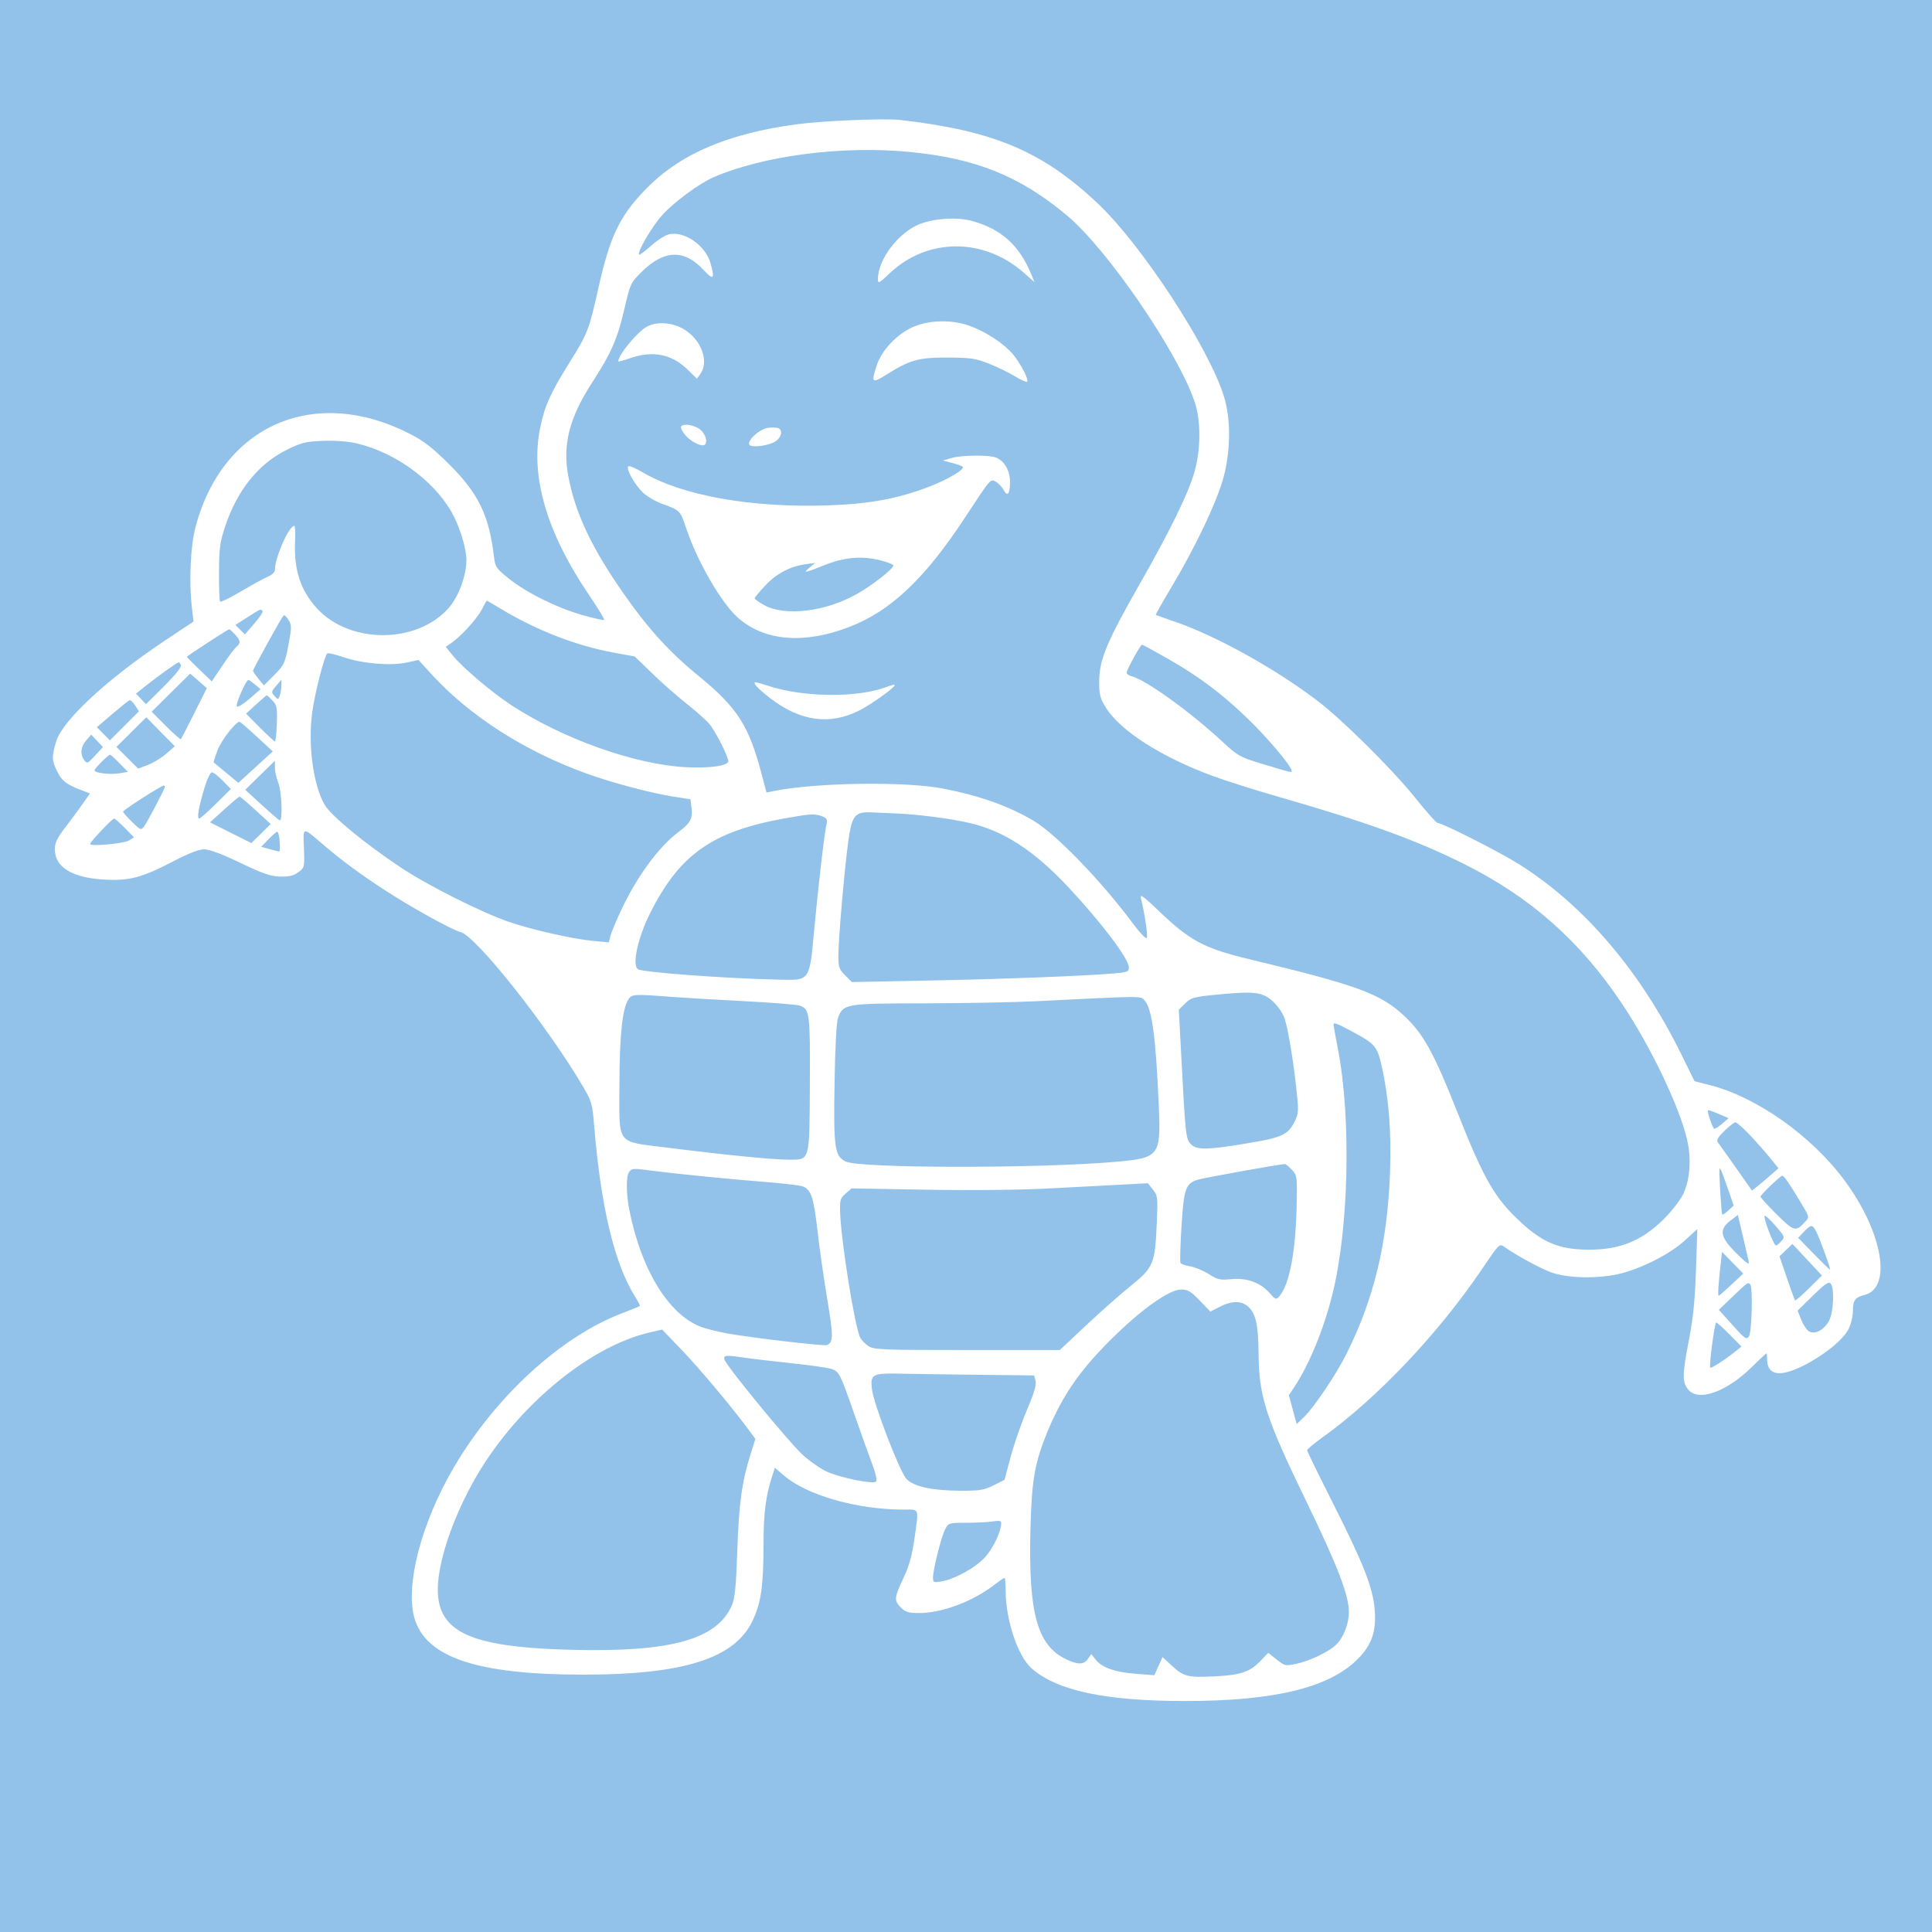 <svg version="1.0" preserveAspectRatio="xMidYMid meet" height="1000" viewBox="0 0 750 750" zoomAndPan="magnify" width="1000" xmlns:xlink="http://www.w3.org/1999/xlink" xmlns="http://www.w3.org/2000/svg"><defs><clipPath id="b9c4d9d12c"><path clip-rule="nonzero" d="M 0.398 1 L 710.559 1 L 710.559 615.48 L 0.398 615.48 Z M 0.398 1"></path></clipPath><clipPath id="bb24939dd4"><rect height="616" y="0" width="711" x="0"></rect></clipPath></defs><rect fill-opacity="1" height="900" y="-75" fill="#ffffff" width="900" x="-75"></rect><rect fill-opacity="1" height="900" y="-75" fill="#92c2ea" width="900" x="-75"></rect><g transform="matrix(1, 0, 0, 1, 20, 45)"><g clip-path="url(#bb24939dd4)"><g clip-path="url(#b9c4d9d12c)"><path fill-rule="evenodd" fill-opacity="1" d="M 329.367 1.559 C 365.707 5.715 384.68 13.723 406.148 33.973 C 423.168 50.031 449.086 89.633 455.094 108.758 C 457.973 117.934 457.781 130.906 454.602 141.609 C 451.801 151.047 443.746 167.855 434.996 182.523 C 431.383 188.582 428.531 193.613 428.664 193.699 C 428.793 193.789 431.973 194.918 435.734 196.207 C 451.945 201.762 474.504 214.234 491.266 226.91 C 500.996 234.266 520.461 253.578 529.504 264.852 C 533.742 270.137 537.59 274.461 538.051 274.461 C 539.918 274.461 561.922 285.617 569.684 290.492 C 594.953 306.375 616.777 331.961 632.773 364.465 L 637.828 374.734 L 643.727 376.234 C 661.961 380.863 683.27 395.949 696.09 413.297 C 710.855 433.277 714.629 454.98 703.805 457.695 C 700.148 458.613 699.301 459.766 699.301 463.84 C 699.301 465.945 698.539 469.117 697.574 471 C 695.473 475.125 688.094 481.102 680.18 485.09 C 670.82 489.805 665.984 488.941 665.984 482.555 C 665.984 481.352 665.871 480.363 665.738 480.363 C 665.602 480.363 662.914 482.875 659.766 485.949 C 649.973 495.504 639.125 499.227 635.289 494.344 C 632.992 491.426 633.055 488.469 635.707 474.809 C 637.297 466.613 637.996 459.566 638.379 447.91 L 638.898 432.117 L 633.98 436.609 C 628.496 441.621 618.18 446.977 609.594 449.266 C 601.07 451.539 588.316 451.328 581.828 448.805 C 577.141 446.98 568.188 442.062 563.828 438.918 C 562.133 437.695 561.797 438.039 555.539 447.316 C 538.453 472.648 514.516 497.918 493.176 513.145 C 490.012 515.402 487.422 517.578 487.422 517.977 C 487.422 518.371 492 527.762 497.594 538.836 C 509.406 562.219 513.004 571.43 513.664 579.977 C 514.312 588.359 512.477 593.637 507 599.109 C 495.891 610.219 474.547 615.367 439.746 615.336 C 409.023 615.305 390.328 611.316 380.5 602.684 C 375.047 597.898 370.375 583.797 370.375 572.133 C 370.375 569.59 370.188 567.508 369.953 567.508 C 369.723 567.508 367.738 568.879 365.543 570.555 C 357.387 576.781 345.539 581.176 336.926 581.176 C 332.676 581.176 331.512 580.836 329.754 579.082 C 327.004 576.332 327.094 575.25 330.684 567.688 C 332.906 563.004 334.035 559.012 334.938 552.66 C 336.73 540.059 337.07 541.023 330.84 541.023 C 312.758 541.023 293.324 535.504 284.367 527.828 L 280.805 524.773 L 279.902 527.559 C 277.227 535.836 276.418 542.086 276.402 554.691 C 276.379 570.906 275.418 577.441 272.027 584.418 C 265.023 598.84 245.301 605.074 206.641 605.094 C 165.332 605.113 145.344 598.449 140.906 583.191 C 137.195 570.426 143.594 546.016 156.316 524.398 C 172.359 497.137 197.602 473.988 221.168 464.926 C 224.992 463.457 228.246 462.133 228.398 461.988 C 228.551 461.848 227.711 460.203 226.531 458.336 C 218.605 445.777 213.258 423.547 210.703 392.543 C 209.945 383.375 209.727 382.586 206.285 376.738 C 192.48 353.266 164.715 318.254 158.762 316.809 C 155.473 316.012 139.391 307.094 129.02 300.316 C 119.289 293.957 112.48 288.91 105.098 282.578 C 97.266 275.867 97.66 275.773 97.98 284.297 C 98.258 291.617 98.219 291.781 95.844 293.57 C 94.008 294.957 92.32 295.367 88.797 295.285 C 85.016 295.191 82.168 294.215 73.27 289.945 C 66.117 286.508 61.316 284.715 59.281 284.715 C 57.199 284.715 53.285 286.227 47.32 289.336 C 35.117 295.695 30.219 297 20.566 296.457 C 7.969 295.746 1.293 291.668 1.293 284.684 C 1.293 282.156 2.16 280.336 5.352 276.188 C 7.582 273.285 10.648 269.129 12.168 266.957 L 14.93 263.012 L 11.312 261.629 C 5.707 259.484 3.945 258.082 2.121 254.328 C 0.086 250.137 0.047 248.75 1.773 242.926 C 4.219 234.699 21.547 218.621 44.227 203.535 L 55.125 196.289 L 54.48 190.734 C 53.32 180.766 53.949 166.969 55.902 159.598 C 66.395 119.91 102.172 104.418 139.27 123.496 C 144.527 126.199 147.996 128.895 154.293 135.164 C 165.801 146.621 169.859 155.008 171.793 171.32 C 172.238 175.086 172.684 175.73 177.559 179.633 C 184.434 185.137 196.199 190.957 206.172 193.793 C 210.547 195.035 214.305 195.867 214.531 195.641 C 214.754 195.418 211.977 190.859 208.359 185.508 C 192.281 161.758 185.91 139.996 189.617 121.504 C 191.398 112.605 193.516 107.863 201.16 95.617 C 208.156 84.41 208.66 83.109 212.289 66.855 C 216.734 46.969 220.355 39.281 230.137 29.004 C 243.504 14.953 262.238 6.828 289.637 3.199 C 299.695 1.867 323.469 0.887 329.367 1.559 M 332.781 13.953 C 358.688 16.414 375.773 23.27 394.105 38.559 C 409.82 51.668 437.289 91.75 443.773 111.039 C 446.176 118.184 446.188 129.09 443.809 137.781 C 441.512 146.168 434.461 160.641 422.199 182.133 C 409.695 204.055 406.727 211.195 406.703 219.422 C 406.688 224.684 407.023 226.016 409.27 229.656 C 414.871 238.711 431.043 249.031 451.113 256.355 C 456.281 258.242 467.43 261.77 475.887 264.191 C 510.469 274.105 529.84 281.121 548.656 290.555 C 574.242 303.383 593.301 320.25 609.535 344.449 C 620.66 361.023 631.859 384.352 634.883 397.227 C 636.645 404.73 636.109 412.77 633.469 418.422 C 632.355 420.805 628.996 425.156 625.875 428.262 C 616.777 437.312 607.406 440.742 593.691 440.043 C 584.379 439.566 578.293 436.797 570.305 429.402 C 560.266 420.109 556.105 412.906 545.938 387.223 C 536.516 363.422 532.516 356.191 524.859 349.133 C 515.664 340.66 506.605 337.363 465.207 327.418 C 447.297 323.117 441.961 320.258 429.477 308.273 C 424.008 303.023 422.484 301.934 422.879 303.547 C 424.508 310.289 425.711 318.555 425.141 319.133 C 424.777 319.504 422.402 317.004 419.859 313.582 C 407.457 296.871 389.738 278.582 381 273.477 C 371.352 267.84 360.355 263.926 346.453 261.18 C 331.609 258.254 296.781 258.746 280.176 262.121 L 277.547 262.656 L 275.555 255.102 C 270.691 236.699 266.141 229.617 251.477 217.648 C 239.984 208.266 231.797 199.305 222.211 185.609 C 209.703 167.746 203.367 154.348 200.629 139.969 C 198.301 127.754 200.961 117.25 209.855 103.516 C 217.297 92.031 219.691 86.578 222.355 75.055 C 224.648 65.137 224.812 64.781 228.977 60.645 C 237.754 51.93 245.543 51.645 253.109 59.77 C 257.031 63.98 257.574 63.473 255.84 57.219 C 253.961 50.453 245.988 44.758 239.973 45.887 C 238.422 46.176 235.312 48.117 232.852 50.328 C 230.449 52.488 228.305 54.078 228.09 53.859 C 227.219 52.988 233 43.074 236.984 38.602 C 241.504 33.531 251.535 26.137 257.172 23.723 C 276.586 15.406 306.891 11.492 332.781 13.953 M 357.539 40.828 C 368.676 43.953 375.613 50.188 380.223 61.219 L 381.613 64.551 L 377.488 60.914 C 361.887 47.156 340.027 47.23 325.371 61.09 C 321.129 65.102 320.82 65.25 320.82 63.285 C 320.82 55.543 329.125 44.84 337.48 41.809 C 343.469 39.641 351.836 39.23 357.539 40.828 M 356.234 81.426 C 362.367 83.594 369.344 88.094 372.957 92.211 C 375.906 95.566 379.516 102.422 378.746 103.195 C 378.473 103.469 376.352 102.523 374.031 101.094 C 371.711 99.668 367.152 97.453 363.898 96.172 C 358.66 94.109 356.82 93.84 347.734 93.805 C 336.465 93.762 333.215 94.695 323.598 100.746 C 318.469 103.977 318.094 103.469 320.457 96.527 C 322.227 91.336 327.234 85.762 332.895 82.68 C 339.117 79.293 348.746 78.777 356.234 81.426 M 245.859 83.043 C 252.34 87.152 255.262 95.324 251.941 100.062 L 250.559 102.035 L 247.031 98.582 C 240.727 92.41 233.512 90.973 224.492 94.09 C 222.023 94.941 220.008 95.488 220.008 95.301 C 220.008 92.754 227.539 83.656 231.223 81.75 C 235.289 79.645 241.344 80.18 245.859 83.043 M 250.965 121.16 C 253.293 122.422 254.824 125.785 253.816 127.414 C 252.961 128.801 248.457 126.781 246.066 123.941 C 244.887 122.539 244.137 121.035 244.402 120.605 C 245.117 119.449 248.305 119.719 250.965 121.16 M 282.16 121.203 C 283.953 121.992 283.355 124.828 281.082 126.316 C 278.453 128.039 271.715 128.926 270.93 127.652 C 269.922 126.023 274.875 121.504 278.105 121.105 C 279.75 120.902 281.574 120.945 282.16 121.203 M 118.227 127.066 C 132.996 130.418 147.992 141.176 155.18 153.57 C 158.359 159.051 161.055 167.684 161.055 172.367 C 161.055 178.461 158.047 186.617 154.172 191.02 C 141.879 204.984 115.887 205.09 103.109 191.227 C 96.707 184.281 94.027 176.172 94.547 165.316 C 94.711 161.91 94.582 159.121 94.266 159.121 C 92.164 159.129 86.727 171.449 86.727 176.199 C 86.727 177.078 85.645 178.16 84.145 178.781 C 82.727 179.371 78.055 181.926 73.77 184.457 C 69.48 186.992 65.742 188.832 65.457 188.543 C 65.172 188.258 64.973 183.156 65.012 177.207 C 65.07 167.918 65.398 165.418 67.336 159.551 C 72.016 145.395 80.285 135.07 91.32 129.617 C 96.961 126.832 98.637 126.414 105.258 126.141 C 109.867 125.953 114.895 126.312 118.227 127.066 M 366.625 132.621 C 369.953 133.969 372.082 137.664 372.082 142.102 C 372.082 146.785 371.105 147.992 369.598 145.172 C 369.027 144.109 367.742 142.727 366.738 142.098 C 364.531 140.719 364.734 140.484 354.688 155.797 C 339.055 179.617 325.801 192.172 309.742 198.363 C 292.148 205.148 276.832 203.902 266.52 194.848 C 260.148 189.254 250.816 173.207 246.523 160.461 C 244.047 153.113 244.043 153.109 237.043 150.582 C 234.43 149.641 231.035 147.641 229.496 146.141 C 226.375 143.09 223.102 137.266 223.84 136.078 C 224.105 135.648 226.52 136.609 229.211 138.207 C 244.676 147.395 271.48 152.203 301.512 151.176 C 317.73 150.621 328.621 148.598 340.898 143.855 C 348.082 141.078 354.66 137.152 353.723 136.195 C 353.418 135.883 351.562 135.211 349.598 134.699 L 346.023 133.766 L 349.441 132.781 C 353.379 131.645 363.965 131.547 366.625 132.621 M 321.461 172.453 C 324.398 173.176 326.801 174.094 326.801 174.496 C 326.801 175.812 318.914 182.004 312.719 185.547 C 300.582 192.492 284.609 194.398 276.543 189.863 C 274.582 188.758 272.977 187.59 272.977 187.258 C 272.977 186.93 274.805 184.715 277.035 182.336 C 281.426 177.66 286.652 174.887 292.664 174.047 L 296.473 173.512 L 294.336 175.27 C 291.473 177.625 292.223 177.52 299.773 174.496 C 307.68 171.328 314.355 170.699 321.461 172.453 M 174.25 191.238 C 188.328 199.727 203.559 205.645 218.297 208.355 L 226.414 209.848 L 233.25 216.477 C 237.008 220.121 242.984 225.375 246.523 228.152 C 250.066 230.93 254.07 234.508 255.422 236.105 C 257.738 238.844 262.727 248.66 262.727 250.488 C 262.727 252.293 255.434 253.309 246.066 252.812 C 226.469 251.777 198.543 241.836 178.57 228.785 C 170.812 223.715 159.48 214.09 155.629 209.301 L 153.039 206.078 L 155.125 204.676 C 158.82 202.188 165.199 195.195 167.016 191.633 C 167.984 189.73 168.867 188.172 168.977 188.176 C 169.086 188.176 171.457 189.555 174.25 191.238 M 81.91 192.254 C 82.137 192.617 80.688 194.801 78.691 197.102 L 75.062 201.285 L 73.223 199.441 L 71.379 197.602 L 76.082 194.598 C 81.195 191.324 81.309 191.277 81.91 192.254 M 92.008 195.656 C 93.266 197.809 93.258 198.609 91.949 205.484 C 90.613 212.512 90.273 213.223 86.48 217.02 L 82.434 221.066 L 80.34 218.504 C 79.188 217.094 78.23 215.695 78.215 215.398 C 78.18 214.789 89.137 194.938 90.055 193.949 C 90.375 193.602 91.258 194.371 92.008 195.656 M 71.199 201.258 C 73.395 203.594 73.52 204.668 71.758 206.129 C 71.043 206.723 68.605 209.98 66.336 213.367 L 62.219 219.527 L 57.387 214.887 C 54.727 212.332 52.555 210.121 52.555 209.973 C 52.555 209.652 68.504 199.277 68.996 199.277 C 69.188 199.277 70.18 200.168 71.199 201.258 M 433.172 210.613 C 445.531 217.645 454.379 224.289 464.656 234.258 C 472.34 241.711 481.414 252.512 481.434 254.23 C 481.441 255.02 481.59 255.055 469.641 251.426 C 461.285 248.887 460.5 248.441 454.391 242.777 C 442.016 231.305 424.789 218.898 419.324 217.527 C 418.246 217.258 417.363 216.645 417.363 216.168 C 417.363 215.07 422.73 205.258 423.328 205.266 C 423.57 205.266 428 207.672 433.172 210.613 M 113.57 210.188 C 120.766 212.637 131.652 213.535 137.895 212.195 L 142.465 211.215 L 147.703 216.938 C 162.375 232.961 183.66 246.59 207.504 255.219 C 217.668 258.898 232.719 262.902 241.5 264.262 L 248.039 265.273 L 248.422 268.371 C 248.965 272.77 248.082 274.48 243.52 277.879 C 235.879 283.57 227.426 295.012 221.34 307.895 C 219.262 312.297 217.289 317.008 216.957 318.359 L 216.348 320.82 L 210.277 320.258 C 202.238 319.512 186.469 315.938 177.355 312.793 C 166.668 309.105 145.754 298.562 135.426 291.66 C 121.453 282.324 108.523 271.668 106.055 267.457 C 101.57 259.805 99.465 243.973 101.242 231.277 C 102.309 223.664 105.949 209.523 107.07 208.641 C 107.395 208.387 110.32 209.082 113.57 210.188 M 50.254 213.254 C 50.516 213.938 47.809 217.289 43.68 221.395 L 36.664 228.375 L 32.797 224.258 L 36.48 221.32 C 41.312 217.469 48.82 212.094 49.371 212.094 C 49.613 212.094 50.008 212.617 50.254 213.254 M 57.062 219.316 L 60.293 222.145 L 55.422 231.855 C 52.742 237.199 50.41 241.746 50.238 241.957 C 50.066 242.172 47.441 239.859 44.398 236.82 L 38.875 231.293 L 46.355 223.891 L 53.836 216.484 Z M 89.23 221.23 C 89.199 222.551 88.895 224.328 88.559 225.18 C 87.969 226.676 87.902 226.676 86.551 225.18 C 85.25 223.734 85.293 223.465 87.223 221.23 L 89.289 218.832 Z M 79.035 220.762 L 81.168 222.535 L 76.898 226.238 C 74.551 228.277 72.32 229.637 71.941 229.258 C 71.27 228.59 75.504 218.898 76.438 218.957 C 76.695 218.973 77.863 219.785 79.035 220.762 M 278.105 221.207 C 292.219 225.82 313.062 225.969 324.57 221.539 C 325.93 221.016 327.16 220.711 327.305 220.855 C 327.961 221.512 318.164 228.559 313.203 231 C 301.961 236.535 290.676 234.949 279.234 226.227 C 274.051 222.273 271.703 219.648 273.547 219.867 C 273.938 219.914 275.988 220.52 278.105 221.207 M 85.785 226.953 C 87.5 228.777 87.68 229.738 87.469 235.922 C 87.34 239.734 87.012 242.852 86.742 242.852 C 86.473 242.852 83.84 240.418 80.895 237.445 L 75.535 232.039 L 79.402 228.477 C 81.531 226.516 83.406 224.91 83.57 224.91 C 83.734 224.91 84.73 225.828 85.785 226.953 M 32.449 228.836 L 33.945 231.117 L 28.301 236.758 L 22.66 242.402 L 20.125 239.848 L 17.594 237.297 L 23.609 232.172 C 26.918 229.352 29.926 226.938 30.293 226.801 C 30.656 226.664 31.629 227.582 32.449 228.836 M 42.324 239.07 L 47.855 244.688 L 44.543 247.586 C 42.719 249.18 39.52 251.137 37.43 251.934 L 33.629 253.383 L 29.418 249.168 L 25.199 244.953 L 30.996 239.203 L 36.793 233.449 Z M 79.695 240.969 L 85.902 246.695 L 79.215 252.797 L 72.527 258.902 L 67.879 255.059 C 65.324 252.941 63.121 251.109 62.98 250.984 C 62.844 250.855 63.508 248.715 64.453 246.223 C 65.926 242.348 71.57 235.086 73.02 235.199 C 73.273 235.219 76.281 237.816 79.695 240.969 M 17.684 242.586 L 19.977 244.988 L 16.91 248.32 C 14.027 251.457 13.777 251.562 12.695 250.082 C 11.004 247.766 11.289 244.953 13.469 242.418 L 15.395 240.18 Z M 26.406 251.305 L 29.656 254.633 L 26.258 255.207 C 22.723 255.805 16.672 255.062 16.672 254.031 C 16.672 253.367 22.066 247.977 22.73 247.977 C 22.965 247.977 24.621 249.477 26.406 251.305 M 86.727 253.027 C 86.727 254.508 87.305 257.102 88.008 258.789 C 89.363 262.031 89.816 273.957 88.566 273.465 C 88.168 273.309 84.996 270.57 81.52 267.383 L 75.195 261.586 L 80.961 255.961 L 86.727 250.332 Z M 66.469 258.047 L 69.629 261.277 L 63.844 267.016 C 60.664 270.172 57.734 272.754 57.332 272.754 C 56.371 272.754 57.102 268.469 59.348 260.922 C 60.352 257.559 61.652 254.812 62.242 254.812 C 62.832 254.812 64.734 256.266 66.469 258.047 M 44.008 260.449 C 44.008 261.203 37.297 273.973 35.914 275.844 C 34.781 277.375 34.559 277.293 31.25 274.074 C 29.34 272.219 27.777 270.414 27.777 270.07 C 27.777 269.473 42.645 259.938 43.574 259.938 C 43.812 259.938 44.008 260.168 44.008 260.449 M 79.293 269.582 L 85.102 274.891 L 81.332 278.586 L 77.559 282.285 L 69.543 278.258 L 61.527 274.234 L 67.059 269.223 C 70.105 266.465 72.793 264.227 73.039 264.242 C 73.285 264.262 76.098 266.664 79.293 269.582 M 327.656 270.766 C 336.746 271.172 348.977 272.754 356.473 274.496 C 369.629 277.555 381.383 285.18 394.535 299.188 C 407.344 312.832 418.219 327.207 418.219 330.492 C 418.219 332.262 417.727 332.453 412.023 332.922 C 399.879 333.918 369.492 335.074 340.324 335.652 L 310.699 336.238 L 308.07 333.609 C 305.758 331.297 305.441 330.406 305.441 326.156 C 305.441 319.789 307.801 292.508 309.285 281.734 C 310.68 271.582 311.84 270.094 318.141 270.355 C 320.32 270.445 324.602 270.633 327.656 270.766 M 299.34 271.961 C 300.867 272.57 301.242 273.23 300.895 274.684 C 300.098 278 297.734 298.16 296.133 315.32 C 294.18 336.23 294.637 335.582 282.164 335.297 C 261.5 334.828 229.621 332.469 227.672 331.262 C 225.25 329.766 227.562 319.074 232.383 309.473 C 243.805 286.727 256.496 277.758 284.367 272.742 C 294.773 270.867 296.398 270.781 299.34 271.961 M 28.438 276.402 L 32.02 280.051 L 30.113 281.25 C 28.148 282.484 14.961 283.691 14.961 282.637 C 14.961 281.871 23.582 272.754 24.305 272.754 C 24.609 272.754 26.469 274.395 28.438 276.402 M 88.57 281.727 C 88.738 283.84 88.68 285.566 88.441 285.562 C 88.203 285.562 86.523 285.148 84.703 284.641 L 81.398 283.723 L 84.23 280.801 C 85.789 279.195 87.332 277.879 87.664 277.879 C 87.992 277.879 88.402 279.609 88.57 281.727 M 470.805 341.449 C 474.02 342.852 477.578 346.977 478.781 350.691 C 480.066 354.664 482.051 366.668 483.242 377.629 C 484.184 386.309 484.137 387.246 482.637 390.27 C 480.023 395.531 477.824 396.559 464.277 398.824 C 448.637 401.445 444.465 401.496 442.238 399.105 C 440.34 397.07 440.188 395.684 438.625 366.02 L 437.617 346.941 L 440.094 344.512 C 442.348 342.301 443.402 342 451.902 341.164 C 463.848 339.992 467.586 340.047 470.805 341.449 M 240.938 342.004 C 245.637 342.363 258.289 343.105 269.051 343.66 C 279.812 344.211 289.5 344.996 290.574 345.406 C 294.328 346.832 294.523 348.395 294.387 375.602 C 294.23 406.266 294.531 405.18 286.207 405.18 C 279.988 405.18 262.02 403.406 239.402 400.559 C 218.828 397.969 220.43 400.016 220.457 376.32 C 220.48 357.258 221.59 346.57 223.914 343.027 C 225.316 340.887 225.871 340.852 240.938 342.004 M 424.332 343.34 C 427.219 346.617 428.73 357.867 429.848 384.422 C 430.66 403.785 430.082 404.527 413.094 406.02 C 383.148 408.645 313.898 408.578 308.344 405.914 C 303.988 403.828 303.543 400.691 303.969 375.277 C 304.211 360.992 304.719 351.676 305.348 350.031 C 307.398 344.672 308.293 344.523 338.895 344.492 C 354.094 344.477 373.641 344.105 382.336 343.672 C 424.297 341.57 422.785 341.582 424.332 343.34 M 504.508 355.227 C 513.941 360.273 514.645 361.094 516.473 369.297 C 519.137 381.23 520.18 394.883 519.602 410.305 C 518.574 437.824 513.344 459.43 502.496 480.969 C 498.605 488.699 490.047 501.406 486.324 504.984 L 483.371 507.824 L 481.855 502.223 L 480.34 496.625 L 482.523 493.328 C 488.227 484.711 493.781 471.203 497.172 457.723 C 503.633 432.039 504.609 389.18 499.352 362.102 C 498.43 357.363 497.68 353.203 497.676 352.852 C 497.672 351.773 498.742 352.145 504.508 355.227 M 647.188 387.41 L 651.031 389.074 L 648.633 391.145 C 647.316 392.285 645.934 393.219 645.566 393.219 C 644.895 393.219 642.555 386.426 643.07 385.98 C 643.219 385.852 645.07 386.496 647.188 387.41 M 659.254 395.566 C 661.805 398.27 665.355 402.289 667.145 404.5 L 670.398 408.523 L 667.312 411.23 C 665.617 412.723 663.301 414.672 662.168 415.562 L 660.109 417.184 L 653.941 408.402 C 650.547 403.574 647.375 399.117 646.891 398.488 C 646.234 397.641 646.859 396.52 649.375 394.047 C 651.227 392.227 653.164 390.719 653.68 390.699 C 654.195 390.676 656.703 392.867 659.254 395.566 M 481.508 409.102 C 483.488 411.219 483.57 411.758 483.391 421.703 C 483.051 440.738 480.641 453.641 476.562 458.305 C 475.402 459.629 475.109 459.516 472.781 456.863 C 469.27 452.867 463.871 450.949 457.883 451.566 C 453.664 452.004 452.699 451.785 449.277 449.613 C 447.16 448.27 443.918 446.918 442.078 446.605 C 440.238 446.297 438.523 445.703 438.27 445.293 C 438.016 444.879 438.184 438.531 438.645 431.188 C 439.574 416.434 440.25 414.457 444.887 412.984 C 447.262 412.227 476.992 406.887 478.82 406.887 C 479.16 406.887 480.367 407.883 481.508 409.102 M 648.465 410.094 C 648.801 410.914 649.961 414.148 651.043 417.277 L 653.012 422.969 L 650.957 424.898 C 649.828 425.961 648.762 426.668 648.59 426.473 C 648.176 425.996 647.172 408.598 647.559 408.598 C 647.723 408.598 648.133 409.27 648.465 410.094 M 233.676 409.535 C 242.609 410.695 262.988 412.719 276.824 413.816 C 283.871 414.375 290.484 415.141 291.516 415.52 C 294.848 416.746 295.863 419.73 297.312 432.52 C 298.082 439.332 299.809 451.434 301.148 459.414 C 303.555 473.746 303.531 476.184 300.977 477.168 C 299.836 477.605 272.434 474.414 262.727 472.711 C 259.672 472.176 255.336 471.145 253.098 470.422 C 240.172 466.25 229.074 448.66 224.332 424.828 C 223.027 418.273 223 411.418 224.273 409.887 C 225.438 408.484 225.543 408.477 233.676 409.535 M 674.445 414.402 C 675.578 416.145 677.84 419.789 679.473 422.5 C 682.391 427.355 682.414 427.465 680.844 429.203 C 677.125 433.312 676.484 433.152 669.723 426.434 C 666.254 422.992 663.418 419.883 663.418 419.531 C 663.418 418.879 670.832 411.734 671.844 411.414 C 672.145 411.316 673.316 412.664 674.445 414.402 M 427.559 416.805 C 429.441 419.168 429.504 419.738 429.059 429.957 C 428.375 445.586 427.754 447.078 419.043 454.094 C 415.066 457.297 407.223 464.23 401.613 469.5 L 391.418 479.082 L 355.441 479.082 C 322.617 479.082 319.266 478.949 317.184 477.586 C 315.93 476.766 314.477 475.297 313.957 474.324 C 311.84 470.371 306.414 436.379 306.117 425.25 C 306.004 420.855 306.246 420.086 308.297 418.32 L 310.609 416.336 L 339.422 416.84 C 356.648 417.141 375.629 416.961 386.605 416.387 C 396.711 415.859 409.613 415.184 415.285 414.883 L 425.59 414.332 Z M 669.32 430.91 C 672.867 435.027 672.941 435.238 671.492 436.84 C 670.668 437.754 669.73 438.5 669.41 438.5 C 668.543 438.5 664.332 427.457 665.035 427.023 C 665.371 426.816 667.301 428.566 669.32 430.91 M 656.488 434.492 C 657.512 438.812 658.555 443.305 658.805 444.48 C 659.184 446.258 658.391 445.762 654.078 441.516 C 647.711 435.25 647.176 432.324 651.762 428.824 L 654.629 426.637 Z M 685.082 433.16 C 686.551 436.039 690.84 447.898 690.414 447.898 C 690.242 447.898 687.387 445.109 684.066 441.707 L 678.031 435.512 L 680.281 433.16 C 683.086 430.234 683.586 430.234 685.082 433.16 M 681.539 444.02 L 687.27 450.156 L 682.203 455.172 C 679.414 457.93 676.992 460.016 676.82 459.809 C 676.645 459.602 675.219 455.664 673.652 451.059 L 670.801 442.684 L 675.809 437.879 Z M 652.602 445.184 L 656.738 449.395 L 652.305 453.559 C 649.867 455.848 647.598 457.828 647.262 457.953 C 646.742 458.152 646.992 454.242 648.203 443.367 L 648.469 440.973 Z M 690.609 453.219 C 692.164 454.77 691.84 464.094 690.117 467.547 C 688.32 471.145 684.711 473.156 682.336 471.883 C 681.441 471.406 680.062 469.391 679.266 467.402 L 677.824 463.793 L 683.715 458.004 C 688.223 453.574 689.844 452.449 690.609 453.219 M 659.434 453.594 C 660.508 454.668 660.062 472.266 658.922 473.824 C 657.953 475.152 657.312 474.707 652.551 469.391 L 647.258 463.477 L 652.703 458.25 C 658.422 452.758 658.527 452.688 659.434 453.594 M 445.727 459.871 L 449.855 464.152 L 453.398 462.344 C 458.441 459.773 462.18 459.859 464.93 462.609 C 467.57 465.25 468.5 469.82 468.574 480.5 C 468.688 496.945 471.41 505.441 486.617 536.801 C 499.324 563.004 503.664 574.242 503.637 580.875 C 503.613 585.586 501.426 590.977 498.426 593.715 C 495.461 596.422 488.328 599.797 483.273 600.879 C 479.02 601.793 478.77 601.738 475.594 599.223 L 472.312 596.625 L 469.402 599.684 C 465.273 604.02 461.734 605.242 451.852 605.746 C 441.168 606.293 439.555 605.902 434.953 601.66 L 431.285 598.281 L 429.699 601.801 L 428.109 605.324 L 421.035 604.781 C 412.832 604.148 407.789 602.387 405.359 599.297 L 403.641 597.109 L 402.336 598.969 C 400.703 601.301 398.414 601.32 393.715 599.043 C 382.621 593.676 379.191 581.086 380.012 548.758 C 380.504 529.375 381.695 522.625 386.777 510.414 C 392.793 495.965 399.98 485.836 413.379 472.93 C 424.312 462.398 434.188 455.586 438.523 455.586 C 441.098 455.586 442.273 456.285 445.727 459.871 M 651.43 473.07 L 656.039 477.738 L 653.598 479.691 C 649.625 482.875 644.297 486.301 643.918 485.926 C 643.359 485.363 645.609 468.402 646.246 468.402 C 646.559 468.402 648.895 470.504 651.43 473.07 M 244.973 479.391 C 251.883 486.598 265.191 502.531 271.25 510.867 L 273.242 513.605 L 271.387 519.473 C 268.012 530.172 266.855 538.527 266.223 556.828 C 265.73 570.953 265.285 575.496 264.117 578.188 C 258.395 591.379 240.648 596.371 202.676 595.473 C 156.055 594.371 145.223 586.855 151.641 560.082 C 153.793 551.098 158.195 540.215 163.676 530.32 C 179.207 502.285 207.926 477.922 232.082 472.285 L 237.043 471.129 Z M 269.559 482.129 C 272.145 482.512 280.219 483.457 287.5 484.23 C 294.785 485.004 301.75 486.012 302.98 486.473 C 305.809 487.531 306.172 488.273 311.758 504.285 C 314.301 511.57 317.387 520.191 318.621 523.445 C 319.961 526.992 320.547 529.676 320.086 530.141 C 318.961 531.266 306.18 528.672 300.898 526.246 C 298.465 525.129 294.273 522.199 291.582 519.738 C 286.156 514.773 261.848 485.156 261.219 482.746 C 260.766 481.027 261.684 480.961 269.559 482.129 M 359.895 488.691 L 381.457 488.938 L 382 491.102 C 382.387 492.637 381.414 495.91 378.637 502.414 C 376.488 507.441 373.656 515.594 372.34 520.523 L 369.949 529.488 L 365.676 531.617 C 361.953 533.469 360.305 533.738 352.859 533.699 C 341.859 533.641 334.863 532.133 331.93 529.18 C 329.375 526.613 319.195 500.188 318.477 494.254 C 317.781 488.512 318.668 488.02 329.258 488.25 C 334.25 488.359 348.039 488.559 359.895 488.691 M 368.664 546.312 C 368.664 549.41 365.676 555.793 362.574 559.312 C 358.918 563.465 350.695 568.059 345.363 568.922 C 342.434 569.398 342.18 569.277 342.188 567.406 C 342.195 564.332 345.41 551.555 346.898 548.68 C 348.184 546.188 348.312 546.148 355.23 546.141 C 359.098 546.133 363.699 545.891 365.461 545.602 C 367.938 545.191 368.664 545.352 368.664 546.312" fill="#ffffff"></path></g></g></g></svg>